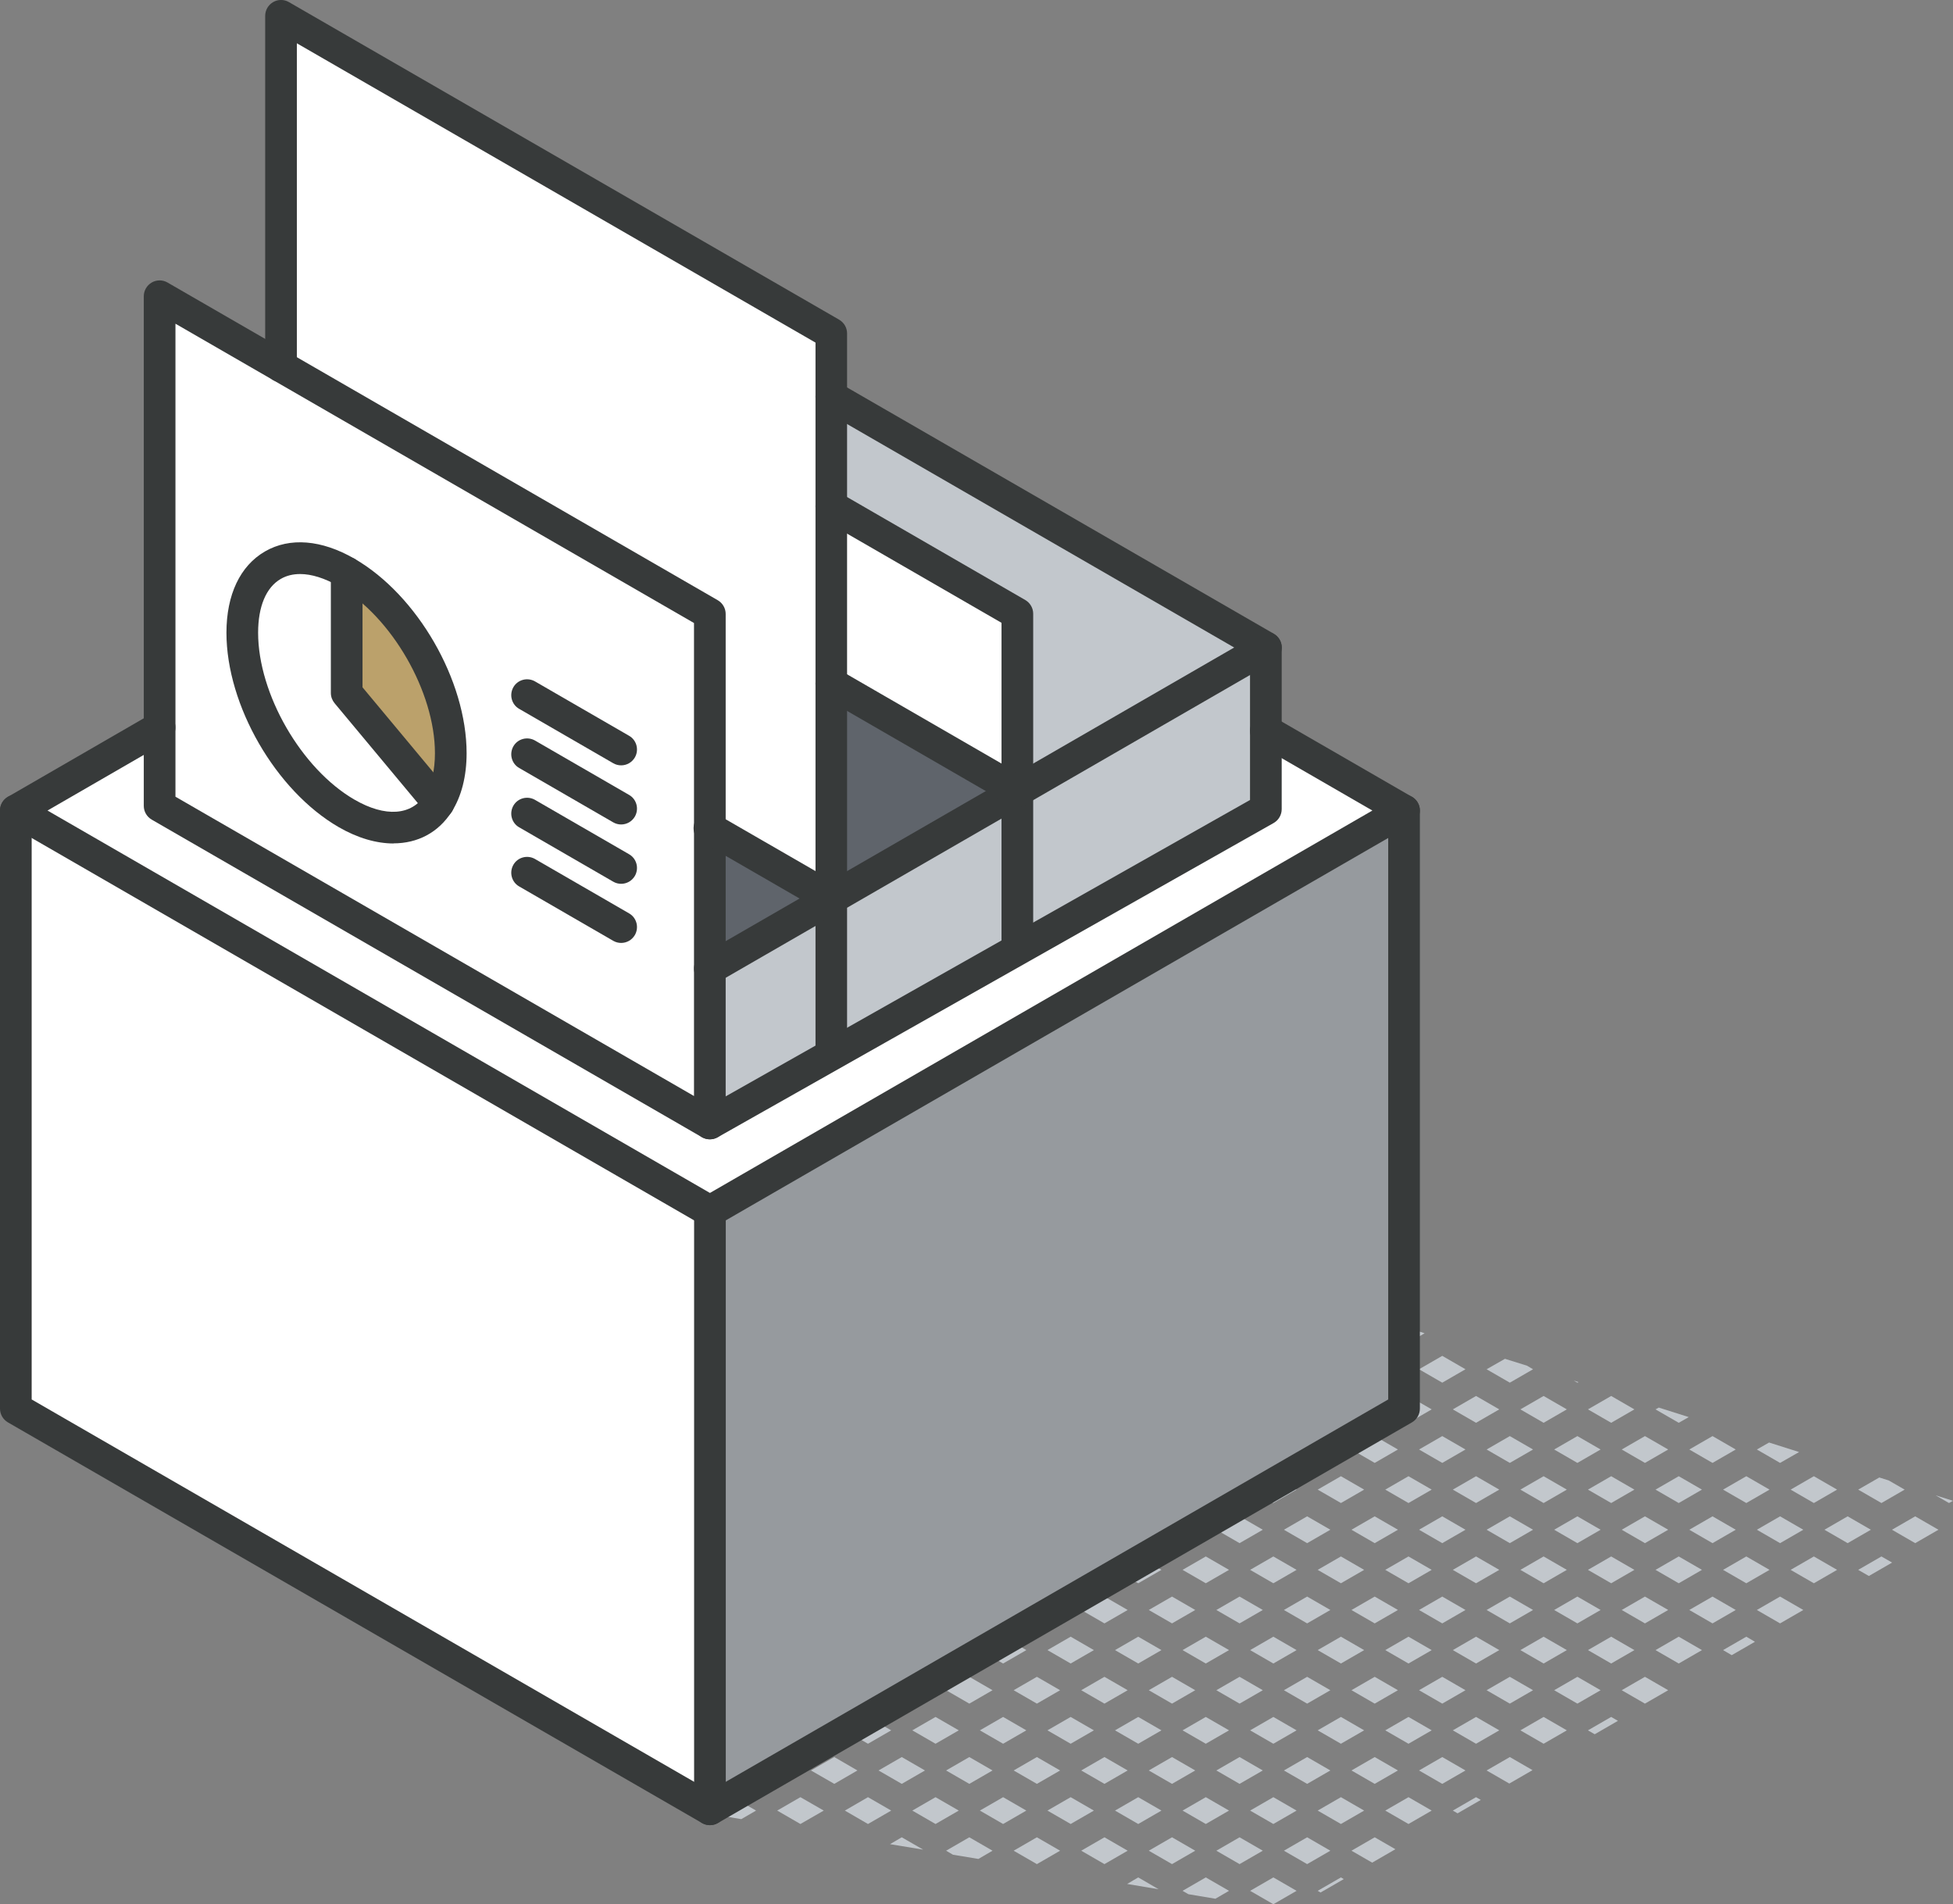 <svg xmlns="http://www.w3.org/2000/svg" id="Layer_2" viewBox="0 0 185 180.36"><rect x="0" y="0" width="185" height="180.36" fill="#808080" stroke="none"/><defs><style>.cls-1{fill:#fff;}.cls-2{fill:#969a9e;}.cls-3{fill:#bba16b;}.cls-4{fill:#c2c7cc;}.cls-5{fill:#373a3a;}.cls-6{fill:#5f646b;}</style></defs><g id="icons"><g><g><polygon class="cls-4" points="185 142.15 183.35 141.63 184.62 142.36 185 142.15"></polygon><polygon class="cls-4" points="180.42 141.09 178.91 140.22 178.02 139.94 176.02 141.09 178.22 142.36 180.42 141.09"></polygon><polygon class="cls-4" points="178.22 147.42 176.02 148.69 177.03 149.27 179.23 148 178.22 147.42"></polygon><polygon class="cls-4" points="179.22 144.89 181.42 146.16 183.62 144.89 181.42 143.62 179.22 144.89"></polygon><polygon class="cls-4" points="171.82 142.36 174.02 141.09 171.82 139.82 169.62 141.09 171.82 142.36"></polygon><polygon class="cls-4" points="169.62 148.69 171.82 149.96 174.02 148.69 171.82 147.42 169.62 148.69"></polygon><polygon class="cls-4" points="172.82 144.89 175.02 146.16 177.22 144.89 175.02 143.62 172.82 144.89"></polygon><polygon class="cls-4" points="166.42 144.89 168.62 146.16 170.82 144.89 168.62 143.62 166.42 144.89"></polygon><polygon class="cls-4" points="165.42 142.36 167.62 141.09 165.42 139.82 163.22 141.09 165.42 142.36"></polygon><polygon class="cls-4" points="170.42 137.53 167.58 136.63 166.42 137.29 168.62 138.56 170.42 137.53"></polygon><polygon class="cls-4" points="163.22 148.69 165.42 149.96 167.62 148.69 165.42 147.42 163.22 148.69"></polygon><polygon class="cls-4" points="163.22 156.29 164.04 156.77 166.24 155.5 165.42 155.02 163.22 156.29"></polygon><polygon class="cls-4" points="166.42 152.49 168.62 153.76 170.82 152.49 168.62 151.22 166.42 152.49"></polygon><polygon class="cls-4" points="159.97 134.22 157.13 133.32 156.82 133.49 159.02 134.76 159.97 134.22"></polygon><polygon class="cls-4" points="162.22 143.62 160.02 144.89 162.22 146.16 164.42 144.89 162.22 143.62"></polygon><polygon class="cls-4" points="156.82 141.09 159.02 142.36 161.22 141.09 159.02 139.82 156.82 141.09"></polygon><polygon class="cls-4" points="164.42 137.29 162.22 136.02 160.02 137.29 162.22 138.56 164.42 137.29"></polygon><polygon class="cls-4" points="156.82 148.69 159.02 149.96 161.22 148.69 159.02 147.42 156.82 148.69"></polygon><polygon class="cls-4" points="156.82 156.29 159.02 157.56 161.22 156.29 159.02 155.02 156.82 156.29"></polygon><polygon class="cls-4" points="160.02 152.49 162.22 153.76 164.42 152.49 162.22 151.22 160.02 152.49"></polygon><polygon class="cls-4" points="154.82 133.49 152.62 132.22 150.42 133.49 152.62 134.76 154.82 133.49"></polygon><polygon class="cls-4" points="153.62 144.89 155.82 146.16 158.02 144.89 155.82 143.62 153.62 144.89"></polygon><polygon class="cls-4" points="150.42 141.09 152.62 142.36 154.82 141.09 152.62 139.82 150.42 141.09"></polygon><polygon class="cls-4" points="155.82 138.56 158.02 137.29 155.82 136.02 153.62 137.29 155.82 138.56"></polygon><polygon class="cls-4" points="150.42 148.69 152.62 149.96 154.82 148.69 152.62 147.42 150.42 148.69"></polygon><polygon class="cls-4" points="150.42 156.29 152.62 157.56 154.82 156.29 152.62 155.02 150.42 156.29"></polygon><polygon class="cls-4" points="153.62 152.49 155.82 153.76 158.02 152.49 155.82 151.22 153.62 152.49"></polygon><polygon class="cls-4" points="150.42 163.89 151.06 164.26 153.26 162.99 152.62 162.62 150.42 163.89"></polygon><polygon class="cls-4" points="153.62 160.09 155.82 161.36 158.02 160.09 155.82 158.82 153.62 160.09"></polygon><polygon class="cls-4" points="146.22 134.76 148.42 133.49 146.22 132.22 144.02 133.49 146.22 134.76"></polygon><polygon class="cls-4" points="149.53 130.91 149.07 130.76 149.42 130.96 149.53 130.91"></polygon><polygon class="cls-4" points="144.02 141.09 146.22 142.36 148.42 141.09 146.22 139.82 144.02 141.09"></polygon><polygon class="cls-4" points="147.22 137.29 149.42 138.56 151.62 137.29 149.42 136.02 147.22 137.29"></polygon><polygon class="cls-4" points="144.02 148.69 146.22 149.96 148.42 148.69 146.22 147.42 144.02 148.69"></polygon><polygon class="cls-4" points="149.42 146.16 151.62 144.89 149.42 143.62 147.22 144.89 149.42 146.16"></polygon><polygon class="cls-4" points="144.02 156.29 146.22 157.56 148.42 156.29 146.22 155.02 144.02 156.29"></polygon><polygon class="cls-4" points="147.22 152.49 149.42 153.76 151.62 152.49 149.42 151.22 147.22 152.49"></polygon><polygon class="cls-4" points="144.02 163.89 146.22 165.16 148.42 163.89 146.22 162.62 144.02 163.89"></polygon><polygon class="cls-4" points="147.22 160.09 149.42 161.36 151.62 160.09 149.42 158.82 147.22 160.09"></polygon><polygon class="cls-4" points="139.82 134.76 142.02 133.49 139.82 132.22 137.62 133.49 139.82 134.76"></polygon><polygon class="cls-4" points="145.22 129.69 144.64 129.35 142.56 128.7 140.82 129.69 143.02 130.96 145.22 129.69"></polygon><polygon class="cls-4" points="140.82 144.89 143.02 146.16 145.22 144.89 143.02 143.62 140.82 144.89"></polygon><polygon class="cls-4" points="137.62 141.09 139.82 142.36 142.02 141.09 139.82 139.82 137.62 141.09"></polygon><polygon class="cls-4" points="140.82 137.29 143.02 138.56 145.22 137.29 143.02 136.02 140.82 137.29"></polygon><polygon class="cls-4" points="137.62 148.69 139.82 149.96 142.02 148.69 139.82 147.42 137.62 148.69"></polygon><polygon class="cls-4" points="137.62 156.29 139.82 157.56 142.02 156.29 139.82 155.02 137.62 156.29"></polygon><polygon class="cls-4" points="140.82 152.49 143.02 153.76 145.22 152.49 143.02 151.22 140.82 152.49"></polygon><polygon class="cls-4" points="137.62 163.89 139.82 165.16 142.02 163.89 139.82 162.62 137.62 163.89"></polygon><polygon class="cls-4" points="140.82 160.09 143.02 161.36 145.22 160.09 143.02 158.82 140.82 160.09"></polygon><polygon class="cls-4" points="137.62 171.49 138.07 171.75 140.27 170.48 139.82 170.22 137.62 171.49"></polygon><polygon class="cls-4" points="140.82 167.69 142.97 168.93 145.17 167.66 143.02 166.42 140.82 167.69"></polygon><polygon class="cls-4" points="134.95 126.28 132.11 125.38 131.22 125.89 133.42 127.16 134.95 126.28"></polygon><polygon class="cls-4" points="131.22 133.49 133.42 134.76 135.62 133.49 133.42 132.22 131.22 133.49"></polygon><polygon class="cls-4" points="134.42 129.69 136.62 130.96 138.82 129.69 136.62 128.42 134.42 129.69"></polygon><polygon class="cls-4" points="134.42 144.89 136.62 146.16 138.82 144.89 136.62 143.62 134.42 144.89"></polygon><polygon class="cls-4" points="131.22 141.09 133.42 142.36 135.62 141.09 133.42 139.82 131.22 141.09"></polygon><polygon class="cls-4" points="134.42 137.29 136.62 138.56 138.82 137.29 136.62 136.02 134.42 137.29"></polygon><polygon class="cls-4" points="131.22 148.69 133.42 149.96 135.62 148.69 133.42 147.42 131.22 148.69"></polygon><polygon class="cls-4" points="131.22 156.29 133.42 157.56 135.62 156.29 133.42 155.02 131.22 156.29"></polygon><polygon class="cls-4" points="134.42 152.49 136.62 153.76 138.82 152.49 136.62 151.22 134.42 152.49"></polygon><polygon class="cls-4" points="131.22 163.89 133.42 165.16 135.62 163.89 133.42 162.62 131.22 163.89"></polygon><polygon class="cls-4" points="134.42 160.09 136.62 161.36 138.82 160.09 136.62 158.82 134.42 160.09"></polygon><polygon class="cls-4" points="131.22 171.49 133.42 172.76 135.62 171.49 133.42 170.22 131.22 171.49"></polygon><polygon class="cls-4" points="134.42 167.69 136.62 168.96 138.82 167.69 136.62 166.42 134.42 167.69"></polygon><polygon class="cls-4" points="128.02 129.69 130.22 130.96 132.42 129.69 130.22 128.42 128.02 129.69"></polygon><polygon class="cls-4" points="129.22 125.89 127.02 124.62 124.82 125.89 127.02 127.16 129.22 125.89"></polygon><polygon class="cls-4" points="124.82 133.49 127.02 134.76 129.22 133.49 127.02 132.22 124.82 133.49"></polygon><polygon class="cls-4" points="128.02 144.89 130.22 146.16 132.42 144.89 130.22 143.62 128.02 144.89"></polygon><polygon class="cls-4" points="124.82 141.09 127.02 142.36 129.22 141.09 127.02 139.82 124.82 141.09"></polygon><polygon class="cls-4" points="128.02 137.29 130.22 138.56 132.42 137.29 130.22 136.02 128.02 137.29"></polygon><polygon class="cls-4" points="124.82 148.69 127.02 149.96 129.22 148.69 127.02 147.42 124.82 148.69"></polygon><polygon class="cls-4" points="124.82 156.29 127.02 157.56 129.22 156.29 127.02 155.02 124.82 156.29"></polygon><polygon class="cls-4" points="128.02 152.49 130.22 153.76 132.42 152.49 130.22 151.22 128.02 152.49"></polygon><polygon class="cls-4" points="124.82 163.89 127.02 165.16 129.22 163.89 127.02 162.62 124.82 163.89"></polygon><polygon class="cls-4" points="128.02 160.09 130.22 161.36 132.42 160.09 130.22 158.82 128.02 160.09"></polygon><polygon class="cls-4" points="124.82 171.49 127.02 172.76 129.22 171.49 127.02 170.22 124.82 171.49"></polygon><polygon class="cls-4" points="128.02 167.69 130.22 168.96 132.42 167.69 130.22 166.42 128.02 167.69"></polygon><polygon class="cls-4" points="124.82 179.09 125.09 179.25 127.29 177.98 127.02 177.82 124.82 179.09"></polygon><polygon class="cls-4" points="128.02 175.29 129.98 176.42 132.18 175.15 130.22 174.02 128.02 175.29"></polygon><polygon class="cls-4" points="120.62 127.16 122.82 125.89 120.62 124.62 118.42 125.89 120.62 127.16"></polygon><polygon class="cls-4" points="124.5 122.97 121.66 122.07 121.62 122.09 123.82 123.36 124.5 122.97"></polygon><polygon class="cls-4" points="118.42 133.49 120.62 134.76 122.82 133.49 120.62 132.22 118.42 133.49"></polygon><polygon class="cls-4" points="121.62 129.69 123.82 130.96 126.02 129.69 123.82 128.42 121.62 129.69"></polygon><polygon class="cls-4" points="121.62 144.89 123.82 146.16 126.02 144.89 123.82 143.62 121.62 144.89"></polygon><polygon class="cls-4" points="118.42 141.09 120.62 142.36 122.82 141.09 120.62 139.82 118.42 141.09"></polygon><polygon class="cls-4" points="121.62 137.29 123.82 138.56 126.02 137.29 123.82 136.02 121.62 137.29"></polygon><polygon class="cls-4" points="118.42 148.69 120.62 149.96 122.82 148.69 120.62 147.42 118.42 148.69"></polygon><polygon class="cls-4" points="118.42 156.29 120.62 157.56 122.82 156.29 120.62 155.02 118.42 156.29"></polygon><polygon class="cls-4" points="121.62 152.49 123.82 153.76 126.02 152.49 123.82 151.22 121.62 152.49"></polygon><polygon class="cls-4" points="118.42 163.89 120.62 165.16 122.82 163.89 120.62 162.62 118.42 163.89"></polygon><polygon class="cls-4" points="121.62 160.09 123.82 161.36 126.02 160.09 123.82 158.82 121.62 160.09"></polygon><polygon class="cls-4" points="118.42 171.49 120.62 172.76 122.82 171.49 120.62 170.22 118.42 171.49"></polygon><polygon class="cls-4" points="121.62 167.69 123.82 168.96 126.02 167.69 123.82 166.42 121.62 167.69"></polygon><polygon class="cls-4" points="118.42 179.09 120.62 180.36 122.82 179.09 120.62 177.82 118.42 179.09"></polygon><polygon class="cls-4" points="121.62 175.29 123.82 176.56 126.02 175.29 123.82 174.02 121.62 175.29"></polygon><polygon class="cls-4" points="114.22 127.16 116.42 125.89 114.22 124.62 112.02 125.89 114.22 127.16"></polygon><polygon class="cls-4" points="119.62 122.09 117.42 120.82 115.22 122.09 117.42 123.36 119.62 122.09"></polygon><polygon class="cls-4" points="112.02 133.49 114.22 134.76 116.42 133.49 114.22 132.22 112.02 133.49"></polygon><polygon class="cls-4" points="117.42 130.96 119.62 129.69 117.42 128.42 115.22 129.69 117.42 130.96"></polygon><polygon class="cls-4" points="112.02 141.09 114.22 142.36 116.42 141.09 114.22 139.82 112.02 141.09"></polygon><polygon class="cls-4" points="115.22 137.29 117.42 138.56 119.62 137.29 117.42 136.02 115.22 137.29"></polygon><polygon class="cls-4" points="112.02 148.69 114.22 149.96 116.42 148.69 114.22 147.42 112.02 148.69"></polygon><polygon class="cls-4" points="117.42 146.16 119.62 144.89 117.42 143.62 115.22 144.89 117.42 146.16"></polygon><polygon class="cls-4" points="112.02 156.29 114.22 157.56 116.42 156.29 114.22 155.02 112.02 156.29"></polygon><polygon class="cls-4" points="115.22 152.49 117.42 153.76 119.62 152.49 117.42 151.22 115.22 152.49"></polygon><polygon class="cls-4" points="112.02 163.89 114.22 165.16 116.42 163.89 114.22 162.62 112.02 163.89"></polygon><polygon class="cls-4" points="115.22 160.09 117.42 161.36 119.62 160.09 117.42 158.82 115.22 160.09"></polygon><polygon class="cls-4" points="112.02 171.49 114.22 172.76 116.42 171.49 114.22 170.22 112.02 171.49"></polygon><polygon class="cls-4" points="115.22 167.69 117.42 168.96 119.62 167.69 117.42 166.42 115.22 167.69"></polygon><polygon class="cls-4" points="112.02 179.09 112.57 179.41 115.13 179.84 116.42 179.09 114.22 177.82 112.02 179.09"></polygon><polygon class="cls-4" points="115.22 175.29 117.42 176.56 119.62 175.29 117.42 174.02 115.22 175.29"></polygon><polygon class="cls-4" points="110.02 125.89 107.82 124.62 107.31 124.92 106.19 126.22 107.82 127.16 110.02 125.89"></polygon><polygon class="cls-4" points="113.22 122.09 111.02 120.82 110.69 121.02 109.45 122.45 111.02 123.36 113.22 122.09"></polygon><polygon class="cls-4" points="105.62 133.49 107.82 134.76 110.02 133.49 107.82 132.22 105.62 133.49"></polygon><polygon class="cls-4" points="108.82 129.69 111.02 130.96 113.22 129.69 111.02 128.42 108.82 129.69"></polygon><polygon class="cls-4" points="108.82 144.89 111.02 146.16 113.22 144.89 111.02 143.62 108.82 144.89"></polygon><polygon class="cls-4" points="105.62 141.09 107.82 142.36 110.02 141.09 107.82 139.82 105.62 141.09"></polygon><polygon class="cls-4" points="108.82 137.29 111.02 138.56 113.22 137.29 111.02 136.02 108.82 137.29"></polygon><polygon class="cls-4" points="105.62 148.69 107.82 149.96 110.02 148.69 107.82 147.42 105.62 148.69"></polygon><polygon class="cls-4" points="105.62 156.29 107.82 157.56 110.02 156.29 107.82 155.02 105.62 156.29"></polygon><polygon class="cls-4" points="108.82 152.49 111.02 153.76 113.22 152.49 111.02 151.22 108.82 152.49"></polygon><polygon class="cls-4" points="105.62 163.89 107.82 165.16 110.02 163.89 107.82 162.62 105.62 163.89"></polygon><polygon class="cls-4" points="108.82 160.09 111.02 161.36 113.22 160.09 111.02 158.82 108.82 160.09"></polygon><polygon class="cls-4" points="105.62 171.49 107.82 172.76 110.02 171.49 107.82 170.22 105.62 171.49"></polygon><polygon class="cls-4" points="108.82 167.69 111.02 168.96 113.22 167.69 111.02 166.42 108.82 167.69"></polygon><polygon class="cls-4" points="106.77 178.44 109.75 178.94 107.82 177.82 106.77 178.44"></polygon><polygon class="cls-4" points="108.82 175.29 111.02 176.56 113.22 175.29 111.02 174.02 108.82 175.29"></polygon><polygon class="cls-4" points="103.62 133.49 101.42 132.22 100.55 132.73 99.67 133.75 101.42 134.76 103.62 133.49"></polygon><polygon class="cls-4" points="106.82 129.69 104.62 128.42 103.93 128.83 102.93 129.98 104.62 130.96 106.82 129.69"></polygon><polygon class="cls-4" points="102.42 144.89 104.62 146.16 106.82 144.89 104.62 143.62 102.42 144.89"></polygon><polygon class="cls-4" points="99.22 141.09 101.42 142.36 103.62 141.09 101.42 139.82 99.22 141.09"></polygon><polygon class="cls-4" points="102.42 137.29 104.62 138.56 106.82 137.29 104.62 136.02 102.42 137.29"></polygon><polygon class="cls-4" points="99.22 148.69 101.42 149.96 103.62 148.69 101.42 147.42 99.22 148.69"></polygon><polygon class="cls-4" points="99.22 156.29 101.42 157.56 103.62 156.29 101.42 155.02 99.22 156.29"></polygon><polygon class="cls-4" points="102.42 152.49 104.62 153.76 106.82 152.49 104.62 151.22 102.42 152.49"></polygon><polygon class="cls-4" points="99.22 163.89 101.42 165.16 103.62 163.89 101.42 162.62 99.22 163.89"></polygon><polygon class="cls-4" points="102.42 160.09 104.62 161.36 106.82 160.09 104.62 158.82 102.42 160.09"></polygon><polygon class="cls-4" points="99.22 171.49 101.42 172.76 103.62 171.49 101.42 170.22 99.22 171.49"></polygon><polygon class="cls-4" points="102.42 167.69 104.62 168.96 106.82 167.69 104.62 166.42 102.42 167.69"></polygon><polygon class="cls-4" points="102.42 175.29 104.62 176.56 106.82 175.29 104.62 174.02 102.42 175.29"></polygon><polygon class="cls-4" points="97.22 141.09 95.02 139.82 93.78 140.54 93.14 141.28 95.02 142.36 97.22 141.09"></polygon><polygon class="cls-4" points="100.42 137.29 98.22 136.02 97.16 136.64 96.4 137.51 98.22 138.56 100.42 137.29"></polygon><polygon class="cls-4" points="92.82 148.69 95.02 149.96 97.22 148.69 95.02 147.42 92.82 148.69"></polygon><polygon class="cls-4" points="98.22 146.16 100.42 144.89 98.22 143.62 96.02 144.89 98.22 146.16"></polygon><polygon class="cls-4" points="92.82 156.29 95.02 157.56 97.22 156.29 95.02 155.02 92.82 156.29"></polygon><polygon class="cls-4" points="96.02 152.49 98.22 153.76 100.42 152.49 98.22 151.22 96.02 152.49"></polygon><polygon class="cls-4" points="92.82 163.89 95.02 165.16 97.22 163.89 95.02 162.62 92.82 163.89"></polygon><polygon class="cls-4" points="96.02 160.09 98.22 161.36 100.42 160.09 98.22 158.82 96.02 160.09"></polygon><polygon class="cls-4" points="92.82 171.49 95.02 172.76 97.22 171.49 95.02 170.22 92.82 171.49"></polygon><polygon class="cls-4" points="96.02 167.69 98.22 168.96 100.42 167.69 98.22 166.42 96.02 167.69"></polygon><polygon class="cls-4" points="96.02 175.29 98.22 176.56 100.42 175.29 98.22 174.02 96.02 175.29"></polygon><polygon class="cls-4" points="90.82 148.69 88.62 147.42 87.02 148.35 86.62 148.81 88.62 149.96 90.82 148.69"></polygon><polygon class="cls-4" points="94.02 144.89 91.82 143.62 90.4 144.45 89.88 145.04 91.82 146.16 94.02 144.89"></polygon><polygon class="cls-4" points="86.42 156.29 88.62 157.56 90.82 156.29 88.62 155.02 86.42 156.29"></polygon><polygon class="cls-4" points="89.62 152.49 91.82 153.76 94.02 152.49 91.82 151.22 89.62 152.49"></polygon><polygon class="cls-4" points="86.42 163.89 88.62 165.16 90.82 163.89 88.62 162.62 86.42 163.89"></polygon><polygon class="cls-4" points="89.62 160.09 91.82 161.36 94.02 160.09 91.82 158.82 89.62 160.09"></polygon><polygon class="cls-4" points="86.42 171.49 88.62 172.76 90.82 171.49 88.62 170.22 86.42 171.49"></polygon><polygon class="cls-4" points="89.62 167.69 91.82 168.96 94.02 167.69 91.82 166.42 89.62 167.69"></polygon><polygon class="cls-4" points="89.62 175.29 90.27 175.67 92.68 176.07 94.02 175.29 91.82 174.02 89.62 175.29"></polygon><polygon class="cls-4" points="84.42 156.29 82.22 155.02 80.26 156.16 80.1 156.34 82.22 157.56 84.42 156.29"></polygon><polygon class="cls-4" points="87.62 152.49 85.42 151.22 83.64 152.26 83.36 152.57 85.42 153.76 87.62 152.49"></polygon><polygon class="cls-4" points="80.03 163.89 82.22 165.16 84.42 163.89 82.22 162.62 80.03 163.89"></polygon><polygon class="cls-4" points="83.22 160.09 85.42 161.36 87.62 160.09 85.42 158.82 83.22 160.09"></polygon><polygon class="cls-4" points="80.03 171.49 82.22 172.76 84.42 171.49 82.22 170.22 80.03 171.49"></polygon><polygon class="cls-4" points="83.22 167.69 85.42 168.96 87.62 167.69 85.42 166.42 83.22 167.69"></polygon><polygon class="cls-4" points="79.03 166.42 76.82 167.69 79.03 168.96 81.22 167.69 79.03 166.42"></polygon><polygon class="cls-4" points="84.31 174.67 87.45 175.19 85.42 174.02 84.31 174.67"></polygon><polygon class="cls-4" points="78.03 163.89 75.82 162.62 73.62 163.89 75.82 165.16 78.03 163.89"></polygon><polygon class="cls-4" points="81.22 160.09 79.03 158.82 76.87 160.07 76.84 160.1 79.03 161.36 81.22 160.09"></polygon><polygon class="cls-4" points="73.62 171.49 75.82 172.76 78.03 171.49 75.82 170.22 73.62 171.49"></polygon><polygon class="cls-4" points="70.22 172.3 71.62 171.49 69.42 170.22 67.22 171.49 67.97 171.92 70.22 172.3"></polygon><polygon class="cls-4" points="74.82 167.69 72.62 166.42 70.42 167.69 72.62 168.96 74.82 167.69"></polygon></g><g><g><polygon class="cls-2" points="133 76.77 133 133.42 67.25 171.37 67.25 114.72 133 76.77"></polygon><polygon class="cls-1" points="133 76.77 67.25 114.72 1.5 76.77 15.12 68.91 15.12 76.33 67.24 106.41 119.91 76.64 119.91 69.21 133 76.77"></polygon><polygon class="cls-4" points="119.91 69.21 119.91 76.64 96.37 89.72 96.37 74.92 119.91 61.33 119.91 69.21"></polygon><polygon class="cls-4" points="119.91 61.33 96.37 74.92 96.37 58.13 78.75 47.95 78.75 37.57 119.91 61.33"></polygon><polygon class="cls-4" points="96.37 78.05 96.37 89.72 78.75 99.77 78.75 85.09 96.37 74.93 96.37 78.05"></polygon><polygon class="cls-6" points="96.37 74.92 96.37 74.93 78.75 85.09 78.75 64.74 96.37 74.92"></polygon><polygon class="cls-1" points="96.37 64.11 96.37 74.92 78.75 64.74 78.75 47.95 96.37 58.13 96.37 64.11"></polygon><polygon class="cls-4" points="78.75 85.09 78.75 99.77 67.24 106.41 67.24 91.74 78.75 85.09"></polygon><polygon class="cls-1" points="78.75 71.82 78.75 85.09 67.24 78.46 67.24 58.15 26.62 34.7 26.62 1.5 78.75 31.58 78.75 71.82"></polygon><polygon class="cls-6" points="78.75 85.09 67.24 91.74 67.24 78.46 78.75 85.09"></polygon><polygon class="cls-1" points="67.25 114.72 67.25 171.37 1.5 133.42 1.5 76.77 67.25 114.72"></polygon><path class="cls-1" d="M67.24,78.46v27.95L15.12,76.33V28.06l52.12,30.09v20.31Zm-25.7-2.38c.75-1.18,1.17-2.78,1.17-4.74,0-6.31-4.42-13.96-9.87-17.12-5.45-3.15-9.88-.59-9.88,5.71s4.43,13.95,9.88,17.11c3.75,2.17,7.03,1.65,8.7-.96Z"></path><path class="cls-3" d="M42.71,71.34c0,1.95-.42,3.55-1.17,4.74l-8.7-10.44v-11.41c5.45,3.15,9.87,10.81,9.87,17.12Z"></path><path class="cls-1" d="M32.83,65.64l8.7,10.44c-1.68,2.61-4.95,3.13-8.7,.96-5.45-3.15-9.88-10.81-9.88-17.11s4.43-8.86,9.88-5.71v11.41Z"></path></g><g><path class="cls-5" d="M67.25,116.22c-.26,0-.52-.07-.75-.2L.75,78.07c-.46-.27-.75-.76-.75-1.3s.29-1.03,.75-1.3l13.62-7.87c.72-.41,1.63-.17,2.05,.55,.41,.72,.17,1.63-.55,2.05l-11.37,6.57,62.75,36.22,62.75-36.22-10.84-6.26c-.72-.41-.96-1.33-.55-2.05,.42-.72,1.33-.96,2.05-.55l13.09,7.56c.46,.27,.75,.76,.75,1.3s-.29,1.03-.75,1.3l-65.75,37.95c-.23,.13-.49,.2-.75,.2Z"></path><path class="cls-5" d="M67.25,172.87c-.83,0-1.5-.67-1.5-1.5v-56.65c0-.83,.67-1.5,1.5-1.5s1.5,.67,1.5,1.5v56.65c0,.83-.67,1.5-1.5,1.5Z"></path><path class="cls-5" d="M67.25,172.87c-.26,0-.52-.07-.75-.2L.75,134.72c-.46-.27-.75-.76-.75-1.3v-56.65c0-.83,.67-1.5,1.5-1.5s1.5,.67,1.5,1.5v55.78l64.25,37.08,64.25-37.08v-55.78c0-.83,.67-1.5,1.5-1.5s1.5,.67,1.5,1.5v56.65c0,.54-.29,1.03-.75,1.3l-65.75,37.95c-.23,.13-.49,.2-.75,.2Z"></path><path class="cls-5" d="M67.24,107.91c-.26,0-.52-.07-.75-.2L14.37,77.63c-.46-.27-.75-.76-.75-1.3V28.06c0-.54,.29-1.03,.75-1.3,.46-.27,1.04-.27,1.5,0l52.12,30.09c.46,.27,.75,.76,.75,1.3v48.26c0,.54-.29,1.03-.75,1.3-.23,.13-.49,.2-.75,.2ZM16.62,75.46l49.12,28.35V59.01L16.62,30.66v44.81Z"></path><path class="cls-5" d="M37.28,79.89c-1.62,0-3.4-.51-5.2-1.55-5.96-3.45-10.63-11.53-10.63-18.41,0-3.61,1.3-6.34,3.65-7.7,2.35-1.36,5.37-1.11,8.48,.69,5.96,3.44,10.62,11.53,10.62,18.42,0,2.19-.49,4.1-1.41,5.54-1.27,1.99-3.24,3-5.52,3Zm-8.85-25.52c-.68,0-1.3,.15-1.83,.46-1.39,.8-2.15,2.61-2.15,5.1,0,5.8,4.1,12.9,9.13,15.81,2.92,1.69,5.42,1.51,6.69-.47,.61-.96,.93-2.32,.93-3.93,0-5.81-4.09-12.91-9.12-15.82-1.32-.76-2.57-1.15-3.65-1.15Z"></path><path class="cls-5" d="M41.54,77.58c-.43,0-.86-.18-1.15-.54l-8.7-10.44c-.22-.27-.35-.61-.35-.96v-11.41c0-.83,.67-1.5,1.5-1.5s1.5,.67,1.5,1.5v10.87l8.35,10.02c.53,.64,.44,1.58-.19,2.11-.28,.23-.62,.35-.96,.35Z"></path><path class="cls-5" d="M58.84,72.49c-.25,0-.51-.06-.75-.2l-8.91-5.15c-.72-.41-.96-1.33-.55-2.05,.41-.72,1.33-.96,2.05-.55l8.91,5.15c.72,.41,.96,1.33,.55,2.05-.28,.48-.78,.75-1.3,.75Z"></path><path class="cls-5" d="M58.84,78.09c-.25,0-.51-.06-.75-.2l-8.91-5.15c-.72-.41-.96-1.33-.55-2.05,.41-.72,1.33-.96,2.05-.55l8.91,5.15c.72,.41,.96,1.33,.55,2.05-.28,.48-.78,.75-1.3,.75Z"></path><path class="cls-5" d="M58.84,83.71c-.25,0-.51-.06-.75-.2l-8.91-5.15c-.72-.41-.96-1.33-.55-2.05,.41-.72,1.33-.96,2.05-.55l8.91,5.15c.72,.41,.96,1.33,.55,2.05-.28,.48-.78,.75-1.3,.75Z"></path><path class="cls-5" d="M58.84,89.31c-.25,0-.51-.06-.75-.2l-8.91-5.15c-.72-.41-.96-1.33-.55-2.05,.41-.72,1.33-.96,2.05-.55l8.91,5.15c.72,.41,.96,1.33,.55,2.05-.28,.48-.78,.75-1.3,.75Z"></path><path class="cls-5" d="M78.74,86.6c-.25,0-.51-.06-.75-.2l-11.54-6.66c-.72-.41-.96-1.33-.55-2.05,.42-.72,1.33-.96,2.05-.55l11.54,6.66c.72,.41,.96,1.33,.55,2.05-.28,.48-.78,.75-1.3,.75Z"></path><path class="cls-5" d="M78.75,101.27c-.83,0-1.5-.67-1.5-1.5V32.45L28.12,4.1v30.6c0,.83-.67,1.5-1.5,1.5s-1.5-.67-1.5-1.5V1.5c0-.54,.29-1.03,.75-1.3,.46-.27,1.04-.27,1.5,0l52.12,30.08c.46,.27,.75,.76,.75,1.3V99.77c0,.83-.67,1.5-1.5,1.5Z"></path><path class="cls-5" d="M96.37,91.22c-.83,0-1.5-.67-1.5-1.5v-14.8c0-.83,.67-1.5,1.5-1.5s1.5,.67,1.5,1.5v14.8c0,.83-.67,1.5-1.5,1.5Z"></path><path class="cls-5" d="M96.37,76.42c-.83,0-1.5-.67-1.5-1.5v-15.93l-16.87-9.74c-.72-.41-.96-1.33-.55-2.05,.41-.72,1.33-.96,2.05-.55l17.62,10.18c.46,.27,.75,.76,.75,1.3v16.79c0,.83-.67,1.5-1.5,1.5Z"></path><path class="cls-5" d="M67.24,93.24c-.52,0-1.02-.27-1.3-.75-.41-.72-.17-1.64,.55-2.05l29-16.73s.09-.06,.13-.09l21.29-12.29-38.91-22.46c-.72-.41-.96-1.33-.55-2.05,.41-.72,1.33-.96,2.05-.55l41.17,23.76c.46,.27,.75,.76,.75,1.3s-.29,1.03-.75,1.3l-23.41,13.51s-.09,.06-.13,.09l-29.13,16.81c-.24,.14-.49,.2-.75,.2Z"></path><path class="cls-5" d="M67.24,107.91c-.52,0-1.03-.27-1.31-.76-.41-.72-.15-1.64,.57-2.04l51.91-29.34v-14.43c0-.83,.67-1.5,1.5-1.5s1.5,.67,1.5,1.5v15.3c0,.54-.29,1.04-.76,1.31l-52.67,29.77c-.23,.13-.49,.19-.74,.19Z"></path><path class="cls-5" d="M96.37,76.42c-.25,0-.51-.06-.75-.2l-17.62-10.18c-.72-.41-.96-1.33-.55-2.05,.41-.72,1.33-.96,2.05-.55l17.62,10.18c.72,.41,.96,1.33,.55,2.05-.28,.48-.78,.75-1.3,.75Z"></path></g></g></g></g></svg>